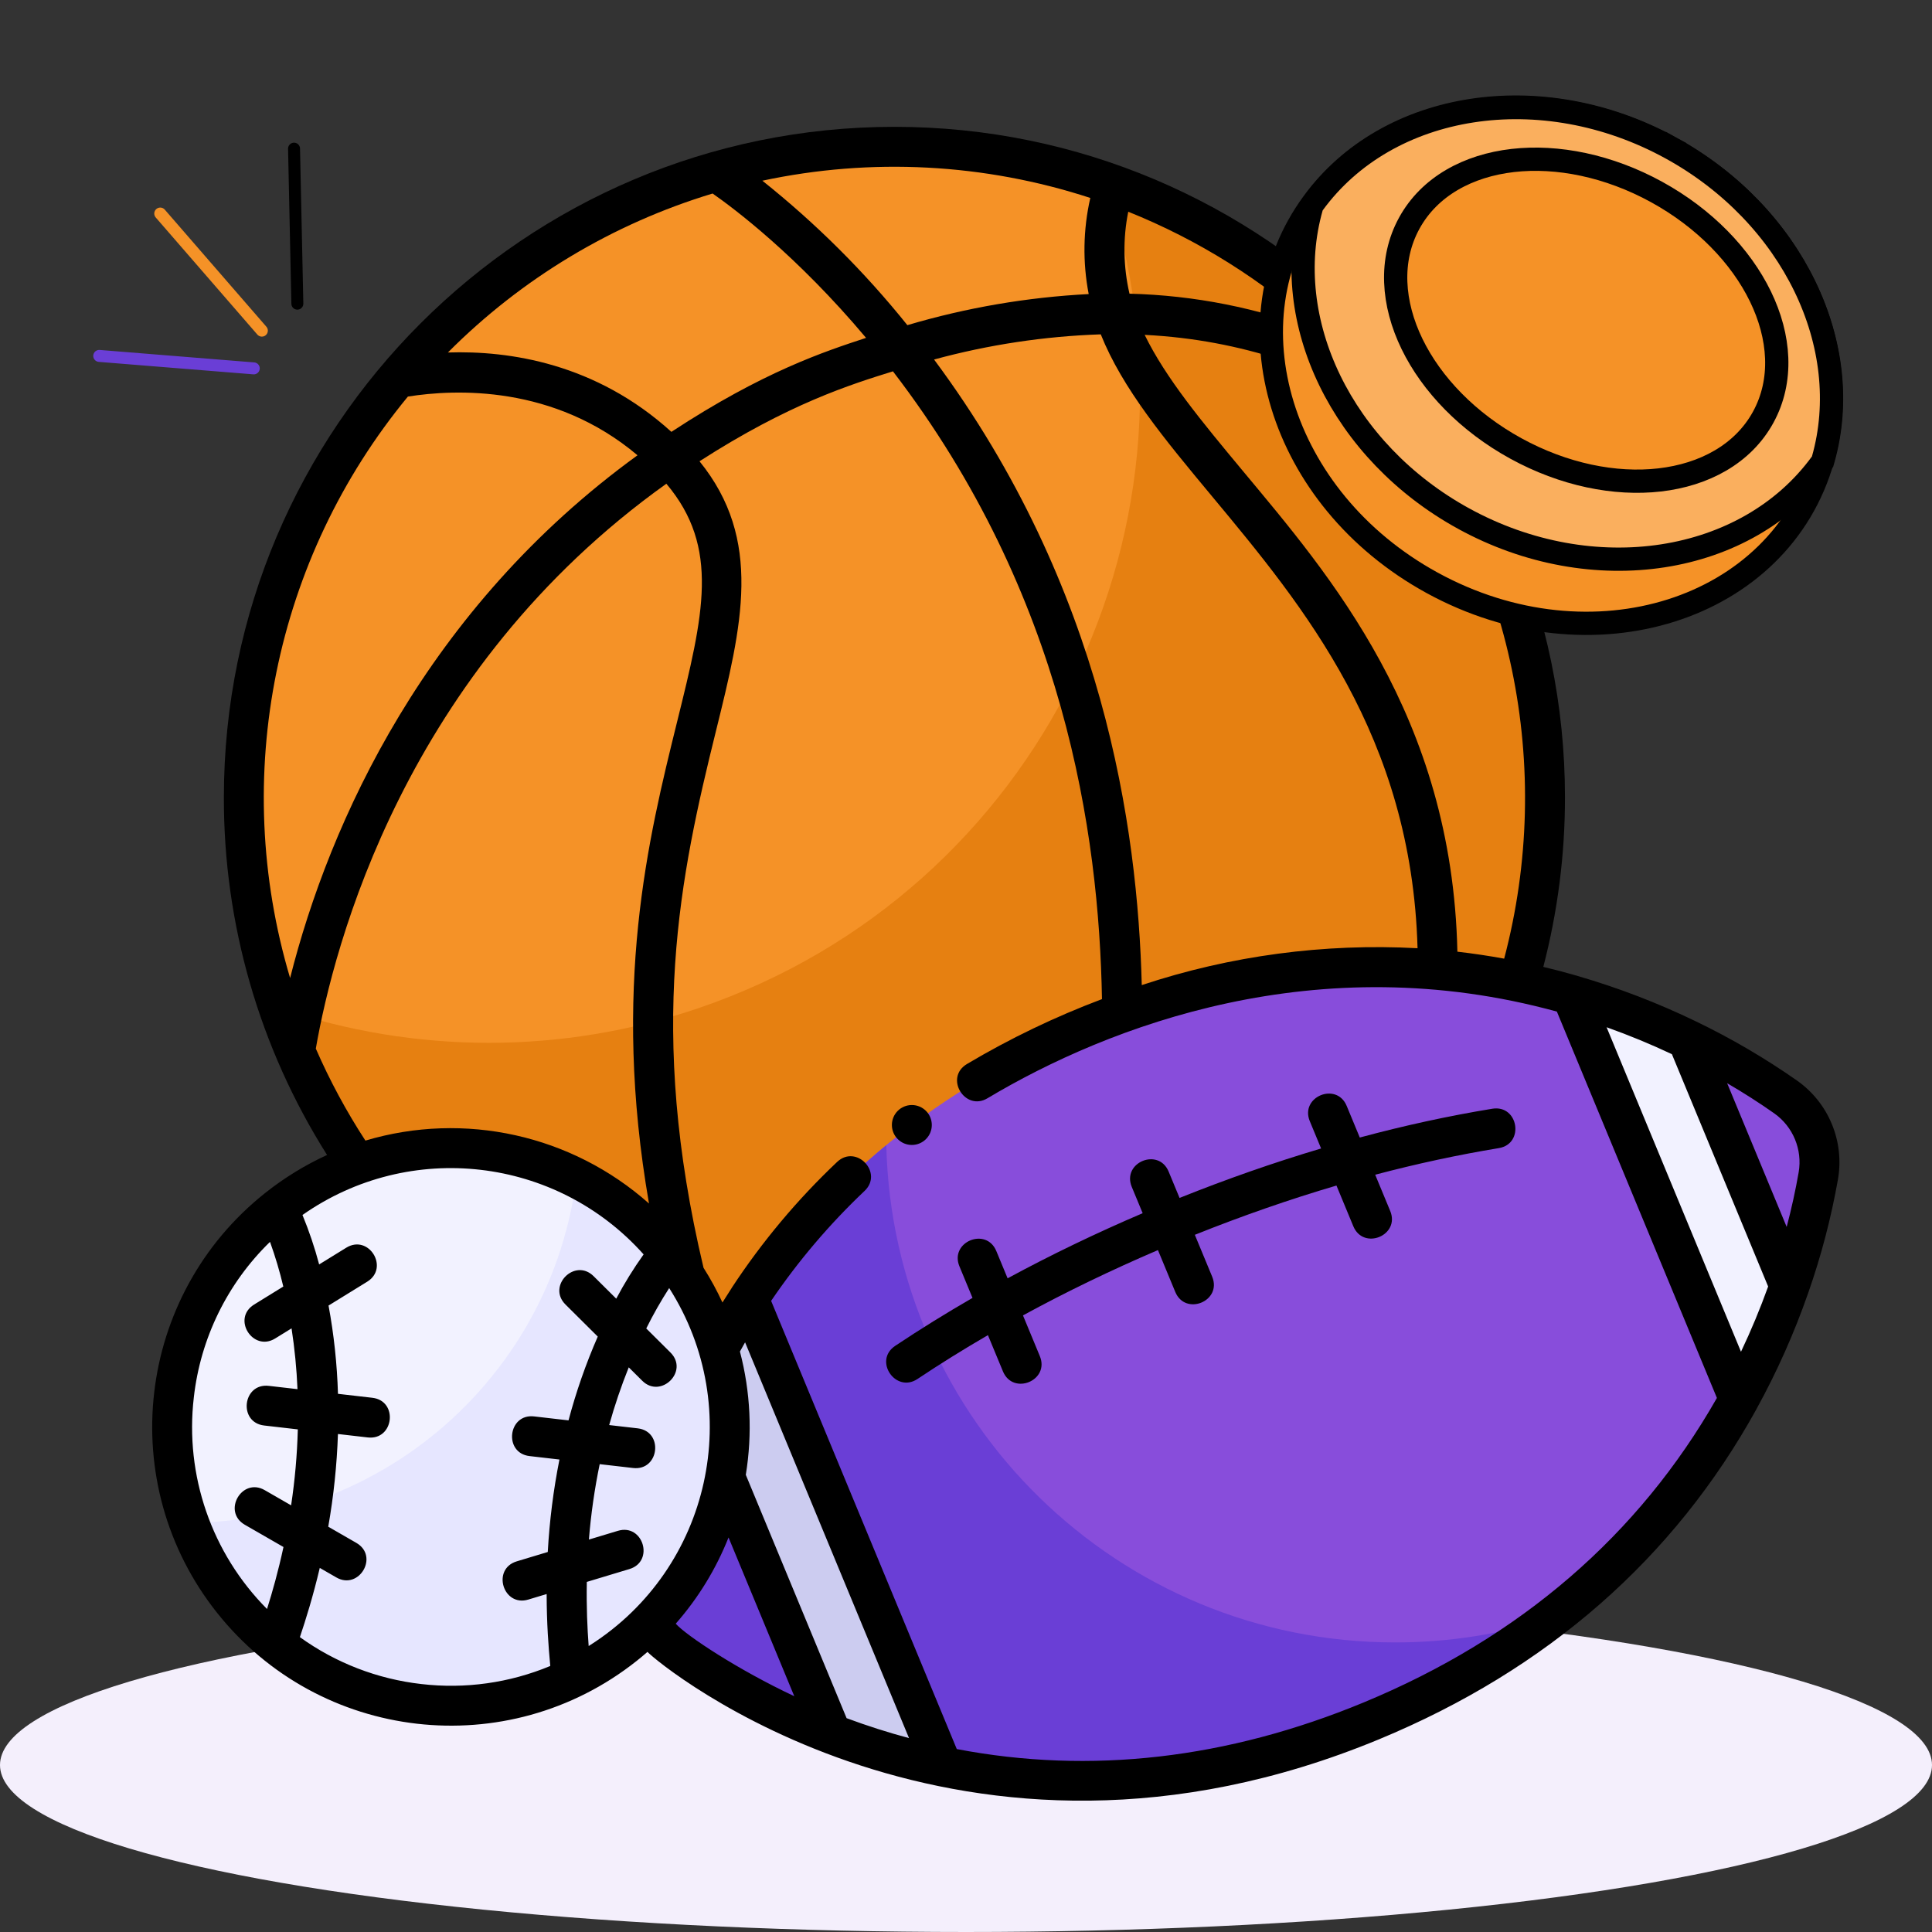 <svg width="457" height="457" viewBox="0 0 457 457" fill="none" xmlns="http://www.w3.org/2000/svg">
<rect x="0" y="0" width="457" height="457" fill="#333333" stroke="none"/>
<g clip-path="url(#clip0_1112_3)">
<ellipse cx="228.5" cy="417.5" rx="228.5" ry="39.5" fill="#F4EFFC"/>
<path d="M61.94 78.209L37.905 50.513" stroke="#F59227" stroke-width="2.83" stroke-linecap="round"/>
<path d="M70.337 71.829L69.555 35.166" stroke="black" stroke-width="2.83" stroke-linecap="round"/>
<path d="M60.028 87.138L23.475 84.189" stroke="#6A3ED6" stroke-width="2.83" stroke-linecap="round"/>
<path d="M211.568 342.506C296.56 342.506 365.46 273.607 365.46 188.615C365.46 103.623 296.56 34.723 211.568 34.723C126.576 34.723 57.676 103.623 57.676 188.615C57.676 273.607 126.576 342.506 211.568 342.506Z" fill="#F59227"/>
<path d="M261.379 42.968C288.835 123.461 245.84 210.97 165.348 238.425C133.118 249.419 98.152 249.419 65.922 238.425C93.444 318.851 180.953 361.737 261.379 334.216C341.805 306.694 384.691 219.184 357.169 138.759C341.762 93.738 306.399 58.375 261.379 42.968Z" fill="#E68011"/>
<path d="M423.296 304.189C426.265 295.691 428.544 286.969 430.113 278.104C431.36 270.932 428.358 263.684 422.405 259.495C415.026 254.335 407.244 249.778 399.134 245.867L404.773 275.029L423.296 304.189Z" fill="#884DDB"/>
<path d="M196.782 410.158C183.526 405.062 170.972 398.301 159.423 390.036C153.644 385.865 150.713 378.789 151.85 371.753C154.168 357.779 158.248 344.155 163.995 331.207L188.428 370.682L196.782 410.158Z" fill="#6A3ED6"/>
<path d="M222.919 417.871C250.695 423.634 285.251 423.269 324.41 407.049C370.073 388.135 396.311 358.299 411.372 330.981L399.134 279.061L371.8 235.368C341.831 226.692 302.166 224.138 256.484 243.06C217.323 259.282 192.629 283.461 177.063 307.178L193.458 365.148L222.919 417.871Z" fill="#884DDB"/>
<path d="M330.011 388.505C264.597 388.505 211.152 336.273 209.647 270.876C197.023 281.27 186.037 293.508 177.062 307.178L193.457 365.148L222.919 417.871C250.695 423.633 285.252 423.269 324.411 407.048C339.571 400.851 353.849 392.68 366.872 382.748C354.959 386.573 342.523 388.515 330.011 388.505Z" fill="#6A3ED6"/>
<path d="M371.756 235.363L411.363 330.981C416.09 322.401 420.081 313.434 423.296 304.179L399.146 245.877C390.33 241.606 381.167 238.089 371.756 235.363Z" fill="#F2F2FF"/>
<path d="M196.674 410.112C205.195 413.411 213.973 416.003 222.919 417.863L177.072 307.179C172.061 314.819 167.687 322.859 163.995 331.217L196.674 410.112Z" fill="#CCCCF0"/>
<path d="M106.668 403.47C143.086 403.47 172.609 373.947 172.609 337.529C172.609 301.11 143.086 271.587 106.668 271.587C70.249 271.587 40.726 301.11 40.726 337.529C40.726 373.947 70.249 403.47 106.668 403.47Z" fill="#F2F2FF"/>
<path d="M136.361 278.633C130.5 324.897 91.394 359.735 44.764 360.236C57.313 394.425 95.202 411.966 129.391 399.417C163.58 386.867 181.122 348.978 168.572 314.789C162.808 299.089 151.294 286.165 136.361 278.633Z" fill="#E6E6FF"/>
<path d="M425.121 255.634C417.536 250.324 409.532 245.636 401.191 241.617C392.178 237.256 382.815 233.659 373.201 230.867C373.171 230.857 373.144 230.84 373.113 230.831C370.433 230.055 367.748 229.348 365.058 228.709C368.465 215.616 370.186 202.142 370.182 188.614C370.182 101.154 299.028 30 211.568 30C124.107 30 52.954 101.155 52.954 188.615C52.899 218.555 61.367 247.893 77.368 273.201C72.15 275.591 67.241 278.603 62.747 282.173C32.174 306.428 27.053 350.876 51.309 381.448C75.564 412.02 120.011 417.141 150.584 392.886C151.458 392.192 152.316 391.478 153.156 390.744C156.008 393.832 227.145 452.45 326.218 411.411C365.95 394.954 395.992 368.661 415.507 333.262L415.501 333.258C420.353 324.447 424.452 315.24 427.753 305.738C430.809 297 433.154 288.03 434.765 278.914C436.302 269.944 432.551 260.889 425.121 255.634ZM425.461 277.294C424.716 281.568 423.766 285.889 422.625 290.222L408.541 256.222C412.414 258.479 416.14 260.863 419.687 263.359C424.134 266.504 426.38 271.925 425.461 277.294ZM355.801 226.76C352.119 226.088 348.429 225.539 344.733 225.114C343.523 169.329 314.353 135.883 293.987 111.395C284.32 99.771 275.759 89.464 270.762 79.208C294.292 80.396 312.777 87.686 328.784 96.455C357.742 133.242 367.746 181.492 355.801 226.76ZM270.076 233.017C269.112 195.727 261.112 139.111 220.947 85.041C233.815 81.537 247.047 79.538 260.376 79.087C265.52 91.921 275.404 103.82 286.727 117.434C308.366 143.452 333.928 174.205 335.311 224.297C313.212 223.093 291.083 226.051 270.076 233.017ZM311.937 78.358C297.636 72.853 282.494 69.847 267.174 69.471C265.693 63.104 265.591 56.492 266.877 50.083C283.466 56.738 298.728 66.315 311.937 78.358ZM257.903 46.822C256.2 54.292 256.07 62.037 257.522 69.56C242.984 70.308 228.587 72.776 214.63 76.912C204.496 64.289 192.993 52.831 180.332 42.745C206.095 37.237 232.859 38.644 257.903 46.822ZM168.559 45.775C173.531 49.241 188.46 60.399 204.861 79.921C195.091 83.142 180.607 87.85 158.813 102.153C140.924 85.921 120.465 82.903 105.951 83.377C123.386 65.855 144.899 52.934 168.559 45.775ZM96.487 93.805C107.709 92.023 131.024 91.013 150.801 107.692C100.797 143.966 77.95 194.406 68.623 231.346C54.415 183.72 64.863 132.147 96.487 93.805ZM74.703 248.04C78.916 223.831 95.67 158.64 157.624 114.423C170.357 129.515 166.423 145.426 160.161 170.747C153.346 198.306 144.639 233.582 153.517 284.684C135.239 268.448 109.864 262.817 86.434 269.799C81.926 262.885 78.003 255.606 74.703 248.04ZM45.85 330.524C47.421 316.552 53.788 303.556 63.868 293.753C65.117 297.213 66.167 300.742 67.014 304.321L60.124 308.571C54.755 311.884 59.821 319.851 65.082 316.61L68.965 314.214C69.698 318.978 70.167 323.779 70.37 328.595L63.584 327.814C57.382 327.102 56.293 336.481 62.504 337.195L70.447 338.111C70.287 344.126 69.757 350.125 68.86 356.076L62.626 352.487C57.21 349.364 52.505 357.557 57.913 360.672L67.055 365.934C65.801 371.737 64.446 376.519 63.161 380.596C50.061 367.417 43.686 348.981 45.85 330.524ZM99.663 398.347C89.295 397.172 79.404 393.352 70.937 387.253C72.336 383.082 74.044 377.627 75.64 370.875L79.564 373.134C84.928 376.225 89.743 368.097 84.276 364.949L77.644 361.13C78.921 353.884 79.688 346.557 79.939 339.203L86.985 340.015C93.188 340.732 94.277 331.347 88.066 330.633L79.946 329.698C79.736 322.692 78.99 315.711 77.714 308.819L86.863 303.175C92.178 299.896 87.228 291.858 81.905 295.136L75.492 299.092C74.438 295.11 73.121 291.203 71.549 287.396C96.92 269.593 131.6 273.599 152.244 296.717C149.855 300.06 147.692 303.558 145.766 307.188L140.419 301.876C135.985 297.468 129.332 304.176 133.763 308.576L141.396 316.159C138.588 322.58 136.275 329.206 134.479 335.98L126.351 335.043C120.149 334.321 119.059 343.711 125.27 344.425L132.332 345.239C130.9 352.456 129.978 359.764 129.571 367.111L122.24 369.323C116.237 371.135 119.007 380.167 124.968 378.365L129.304 377.057C129.323 384.014 129.729 389.502 130.163 394.073C120.53 398.087 110.027 399.558 99.663 398.347ZM139.244 389.356C138.925 385.123 138.702 380.187 138.806 374.189L148.883 371.149C154.875 369.34 152.121 360.302 146.155 362.106L139.298 364.174C139.783 358.181 140.636 352.223 141.852 346.334L149.752 347.244C155.955 347.961 157.044 338.576 150.832 337.862L144.095 337.086C145.388 332.455 146.934 327.898 148.725 323.436L151.921 326.611C156.297 330.96 163.062 324.365 158.577 319.911L152.867 314.238C154.496 310.955 156.307 307.765 158.291 304.684C176.451 333.156 168.092 370.958 139.621 389.118C139.495 389.198 139.369 389.278 139.244 389.356ZM159.841 384.069C165.145 378.04 169.369 371.14 172.329 363.675L187.882 401.224C174.606 395.007 162.277 386.846 159.841 384.069ZM200.257 406.421L176.413 348.858C177.999 339.147 177.526 329.21 175.025 319.694C175.43 318.968 175.828 318.239 176.244 317.519L215.021 411.136C210.038 409.802 205.101 408.226 200.257 406.421ZM322.603 402.686C290.303 416.065 257.921 419.772 226.319 413.729L182.404 307.712C188.809 298.274 196.216 289.558 204.496 281.716C209.037 277.42 202.541 270.56 198.005 274.856C188.585 283.769 180.232 293.746 173.114 304.588C173.096 304.615 173.087 304.645 173.07 304.673C172.331 305.8 171.605 306.941 170.89 308.095C169.581 305.263 168.086 302.521 166.416 299.886C153 243.45 160.945 206.92 169.329 173.016C175.537 147.907 180.522 127.691 165.464 109.11C186.594 95.498 201.252 90.936 211.219 87.837C251.805 140.726 259.963 197.001 260.664 236.333C249.589 240.503 238.903 245.64 228.728 251.683C223.305 254.923 228.269 262.96 233.572 259.79C262.318 242.617 311.685 223.74 368.268 239.288L406.121 330.673C387.644 363.152 359.56 387.377 322.603 402.686ZM411.819 319.744L380.026 242.987C385.271 244.853 390.437 246.983 395.476 249.358L418.241 304.315C416.355 309.558 414.208 314.716 411.819 319.744Z" fill="black"/>
<path d="M215.69 270.831C218.298 270.831 220.412 268.716 220.412 266.108C220.412 263.5 218.298 261.386 215.69 261.386C213.082 261.386 210.968 263.5 210.968 266.108C210.968 268.716 213.082 270.831 215.69 270.831Z" fill="black"/>
<path d="M352.993 262.262C342.684 263.954 332.236 266.224 321.647 269.074L318.551 261.599C316.161 255.832 307.433 259.437 309.825 265.213L312.497 271.663C301.418 274.959 290.258 278.858 279.015 283.361L276.437 277.139C274.046 271.359 265.324 274.986 267.712 280.752L270.289 286.972C259.182 291.722 248.533 296.856 238.342 302.375L235.672 295.929C233.275 290.144 224.561 293.784 226.947 299.542L230.04 307.009C223.731 310.647 217.642 314.423 211.771 318.338C206.509 321.847 211.882 329.62 217.012 326.194C222.373 322.618 227.931 319.159 233.687 315.816L237.237 324.385C239.624 330.15 248.365 326.57 245.962 320.771L241.975 311.146C252.116 305.62 262.759 300.47 273.903 295.698L278.002 305.595C280.39 311.36 289.131 307.78 286.728 301.981L282.629 292.085C293.87 287.582 305.037 283.698 316.129 280.432L320.116 290.056C322.506 295.824 331.242 292.236 328.842 286.442L325.292 277.872C335.153 275.264 344.896 273.167 354.523 271.58C360.684 270.57 359.167 261.253 352.993 262.262Z" fill="black"/>
<path d="M395.16 34.923L393.837 37.335L395.16 34.923C364.639 18.185 328.169 23.855 310.566 48.028C290.144 75.841 302.467 117.958 338.721 137.841C376.531 158.577 421.106 144.337 431.164 108.609C438.808 81.744 424.004 50.741 395.16 34.923Z" fill="#F59227" stroke="black" stroke-width="5.502"/>
<path d="M430.822 109.592L431.111 109.196L431.245 108.725C438.891 81.86 424.087 50.855 395.242 35.036L393.919 37.448L395.242 35.036C364.719 18.297 328.245 23.969 310.644 48.146L310.356 48.542L310.222 49.014C302.59 75.87 317.395 106.862 346.228 122.679L346.229 122.679C376.746 139.411 413.215 133.763 430.822 109.592Z" fill="#FAAF5E" stroke="black" stroke-width="5.502"/>
<path d="M417.059 98.711C421.835 90.01 421.043 79.633 416.406 70.101C411.764 60.562 403.187 51.628 391.856 45.41C380.525 39.191 368.383 36.754 357.843 37.962C347.312 39.169 338.133 44.075 333.358 52.776C328.583 61.477 329.374 71.854 334.012 81.386C338.653 90.925 347.231 99.859 358.561 106.077C369.892 112.296 382.035 114.733 392.574 113.525C403.105 112.318 412.284 107.412 417.059 98.711Z" fill="#F59227" stroke="black" stroke-width="5.502"/>
</g>
<defs>
<clipPath id="clip0_1112_3">
<rect width="457" height="457" fill="white"/>
</clipPath>
</defs>
</svg>
